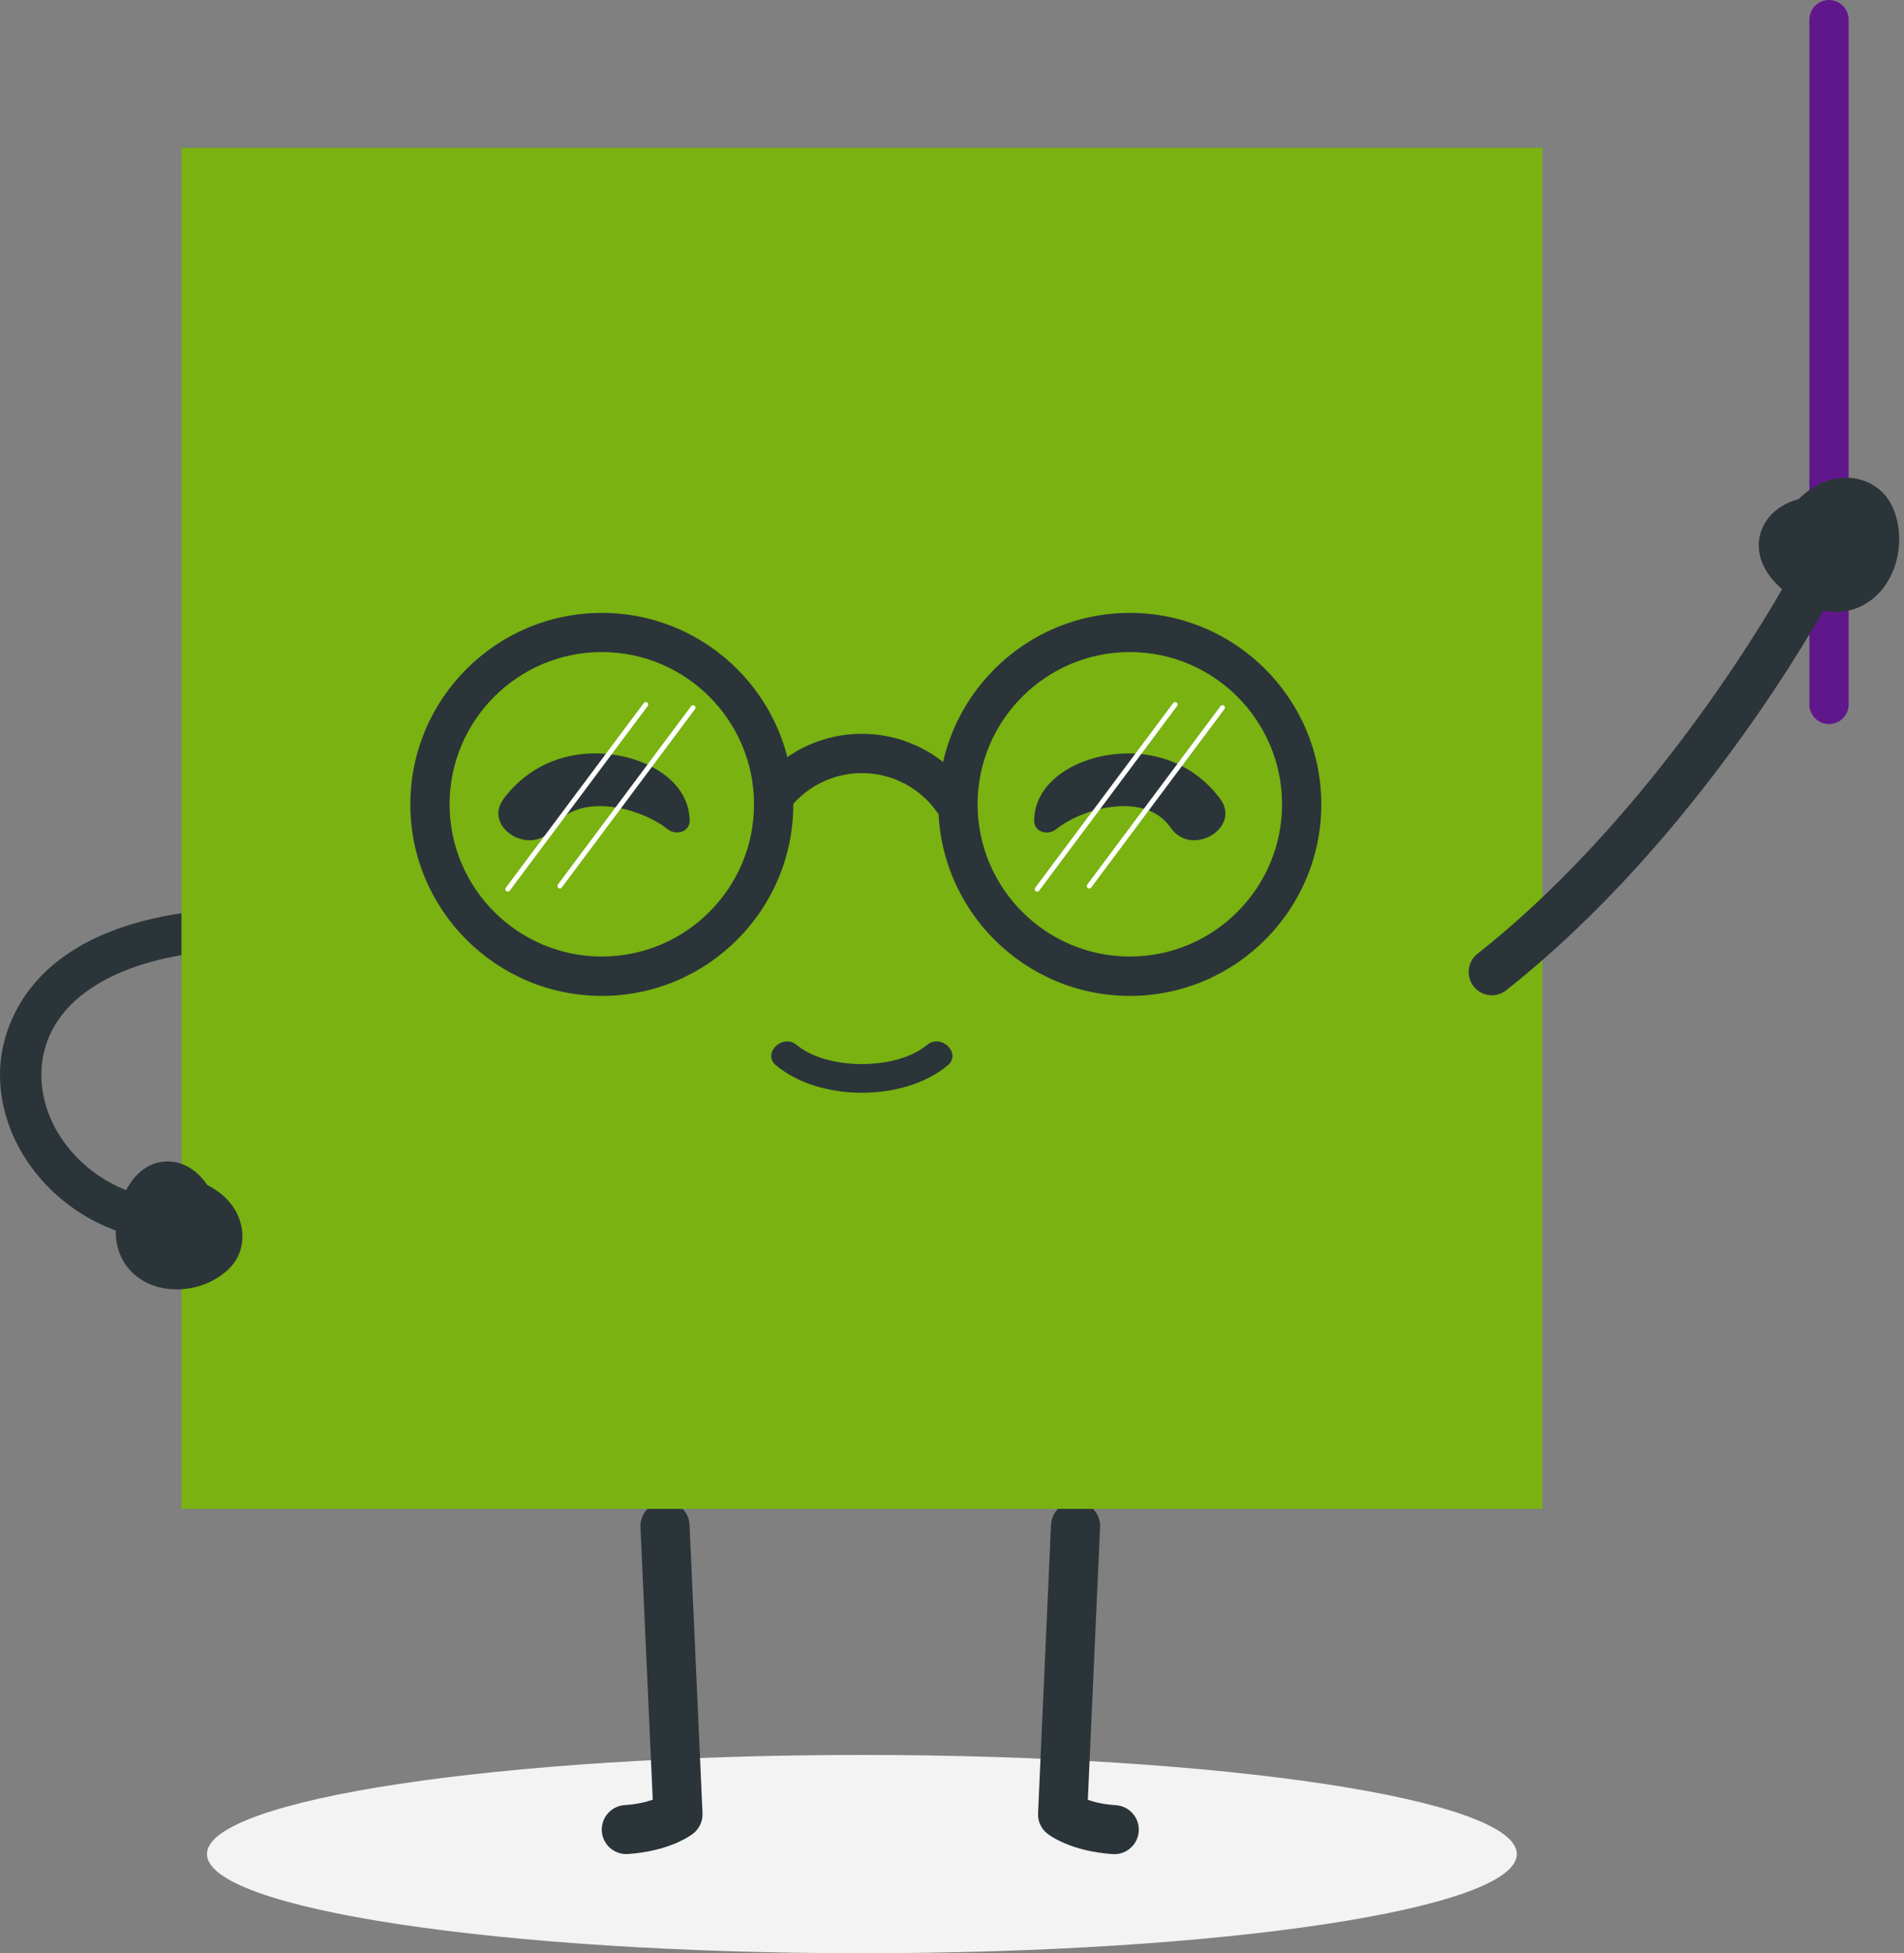 <?xml version="1.0" encoding="UTF-8"?>
<svg xmlns="http://www.w3.org/2000/svg" width="194" height="199" viewBox="0 0 194 199" fill="none">
  <rect x="0" y="0" width="194" height="199" fill="#808080" stroke="none"/>
  <path d="M186.359 73.77C185.259 73.77 184.359 72.87 184.359 71.77V2C184.359 0.9 185.259 0 186.359 0C187.459 0 188.359 0.9 188.359 2V71.77C188.359 72.87 187.459 73.77 186.359 73.77Z" fill="#61178C"></path>
  <path d="M13.779 125.97C5.599 123.97 -0.381 116.57 0.019 108.76C0.189 105.42 2.239 94.39 21.299 92.71C22.459 92.61 23.489 93.47 23.589 94.62C23.689 95.78 22.839 96.8 21.669 96.9C11.089 97.83 4.569 102.34 4.229 108.97C3.919 114.99 8.839 120.73 15.429 122.01C16.569 122.2 17.319 123.34 17.099 124.48C16.879 125.62 15.769 126.37 14.619 126.14C14.339 126.08 14.049 126.02 13.769 125.95L13.779 125.97Z" fill="#2B3439"></path>
  <g style="mix-blend-mode:multiply">
    <path d="M87.819 198.99C124.673 198.99 154.549 194.468 154.549 188.89C154.549 183.312 124.673 178.79 87.819 178.79C50.965 178.79 21.089 183.312 21.089 188.89C21.089 194.468 50.965 198.99 87.819 198.99Z" fill="#F3F3F3"></path>
  </g>
  <path d="M113.539 188.89C113.479 188.89 113.429 188.89 113.369 188.89C109.129 188.61 106.949 186.99 106.719 186.81C106.079 186.31 105.729 185.54 105.769 184.73L107.089 155.36C107.149 153.98 108.289 152.93 109.699 152.98C111.079 153.04 112.149 154.21 112.089 155.59L110.839 183.36C111.479 183.59 112.429 183.83 113.699 183.91C115.079 184 116.119 185.19 116.029 186.57C115.939 187.89 114.839 188.9 113.529 188.9L113.539 188.89Z" fill="#2B3439"></path>
  <path d="M63.819 188.89C62.509 188.89 61.409 187.88 61.319 186.56C61.229 185.18 62.269 183.99 63.649 183.9C64.919 183.81 65.869 183.58 66.509 183.35L65.259 155.58C65.199 154.2 66.269 153.04 67.649 152.97C69.049 152.92 70.199 153.98 70.259 155.35L71.579 184.72C71.619 185.53 71.259 186.3 70.629 186.8C70.399 186.98 68.219 188.6 63.979 188.88C63.919 188.88 63.869 188.88 63.809 188.88L63.819 188.89Z" fill="#2B3439"></path>
  <path d="M157.159 15.05H18.489V153.72H157.159V15.05Z" fill="#79B211"></path>
  <path d="M79.089 108.55C83.539 112.25 92.089 112.26 96.549 108.55C98.009 107.33 95.909 105.25 94.449 106.46C91.329 109.06 84.289 109.05 81.179 106.46C79.719 105.25 77.619 107.33 79.079 108.55H79.089Z" fill="#2B3439"></path>
  <path d="M70.269 83.56C70.179 79.63 66.139 77.41 62.599 76.9C58.169 76.26 54.019 77.78 51.329 81.36C49.099 84.33 54.239 87.42 56.379 84.3C58.859 80.67 65.149 82.19 68.029 84.48C68.859 85.14 70.299 84.79 70.269 83.56Z" fill="#2B3439"></path>
  <path d="M107.609 84.48C110.489 82.19 116.779 80.67 119.259 84.3C121.389 87.42 126.539 84.33 124.309 81.36C121.619 77.78 117.469 76.27 113.039 76.9C109.509 77.4 105.459 79.63 105.369 83.56C105.339 84.8 106.779 85.15 107.609 84.48Z" fill="#2B3439"></path>
  <path d="M16.269 131.16C15.639 131.01 15.039 130.76 14.499 130.43C12.069 128.95 11.199 126.13 12.189 122.9C13.469 118.73 16.239 117.91 18.239 118.49C19.419 118.83 20.419 119.67 21.119 120.73C22.769 121.56 23.949 122.82 24.449 124.37C25.029 126.16 24.599 128.04 23.309 129.28C21.469 131.06 18.659 131.74 16.269 131.15V131.16Z" fill="#2B3439"></path>
  <path d="M61.319 101.46C50.559 101.46 41.809 92.71 41.809 81.95C41.809 71.19 50.559 62.44 61.319 62.44C72.079 62.44 80.829 71.19 80.829 81.95C80.829 92.71 72.079 101.46 61.319 101.46ZM61.319 66.43C52.769 66.43 45.809 73.39 45.809 81.94C45.809 90.49 52.769 97.45 61.319 97.45C69.869 97.45 76.829 90.49 76.829 81.94C76.829 73.39 69.869 66.43 61.319 66.43Z" fill="#2B3439"></path>
  <path d="M115.119 101.46C104.359 101.46 95.609 92.71 95.609 81.95C95.609 71.19 104.359 62.44 115.119 62.44C125.879 62.44 134.629 71.19 134.629 81.95C134.629 92.71 125.879 101.46 115.119 101.46ZM115.119 66.43C106.569 66.43 99.609 73.39 99.609 81.94C99.609 90.49 106.569 97.45 115.119 97.45C123.669 97.45 130.629 90.49 130.629 81.94C130.629 73.39 123.669 66.43 115.119 66.43Z" fill="#2B3439"></path>
  <path d="M95.579 82.88C93.829 80.3 90.929 78.76 87.819 78.76C84.709 78.76 81.809 80.3 80.059 82.88L76.749 80.64C79.239 76.96 83.379 74.76 87.819 74.76C92.259 74.76 96.399 76.96 98.889 80.64L95.579 82.88Z" fill="#2B3439"></path>
  <path d="M51.739 90.84C51.689 90.84 51.639 90.82 51.589 90.79C51.479 90.71 51.459 90.55 51.539 90.44L65.599 71.62C65.679 71.51 65.839 71.49 65.949 71.57C66.059 71.65 66.079 71.81 65.999 71.92L51.939 90.74C51.889 90.81 51.819 90.84 51.739 90.84Z" fill="white"></path>
  <path d="M57.039 90.52C56.989 90.52 56.939 90.5 56.889 90.47C56.779 90.39 56.759 90.23 56.839 90.12L70.419 71.94C70.499 71.83 70.659 71.81 70.769 71.89C70.879 71.97 70.899 72.13 70.819 72.24L57.239 90.42C57.189 90.49 57.119 90.52 57.039 90.52Z" fill="white"></path>
  <path d="M105.679 90.84C105.629 90.84 105.579 90.82 105.529 90.79C105.419 90.71 105.399 90.55 105.479 90.44L119.539 71.62C119.619 71.51 119.779 71.49 119.889 71.57C119.999 71.65 120.019 71.81 119.939 71.92L105.879 90.74C105.829 90.81 105.759 90.84 105.679 90.84Z" fill="white"></path>
  <path d="M110.979 90.52C110.929 90.52 110.879 90.5 110.829 90.47C110.719 90.39 110.699 90.23 110.779 90.12L124.359 71.94C124.439 71.83 124.599 71.81 124.709 71.89C124.819 71.97 124.839 72.13 124.759 72.24L111.179 90.42C111.129 90.49 111.059 90.52 110.979 90.52Z" fill="white"></path>
  <path d="M186.349 60.22C186.409 60.7 186.329 61.2 186.079 61.65C185.559 62.61 173.039 85.44 153.459 100.89C152.439 101.7 150.959 101.52 150.149 100.49C149.349 99.46 149.519 97.98 150.539 97.17C169.369 82.31 181.819 59.61 181.939 59.38C182.559 58.23 183.989 57.81 185.129 58.44C185.819 58.82 186.249 59.49 186.339 60.22H186.349Z" fill="#2B3439"></path>
  <path d="M192.279 59.34C191.909 59.93 191.459 60.46 190.929 60.91C188.589 62.89 185.419 62.82 182.449 60.71C178.619 57.98 178.719 54.87 179.999 53.02C180.749 51.93 181.949 51.19 183.269 50.84C184.679 49.44 186.369 48.66 188.119 48.67C190.149 48.68 191.919 49.77 192.759 51.5C193.949 53.98 193.699 57.09 192.279 59.33V59.34Z" fill="#2B3439"></path>
</svg>
